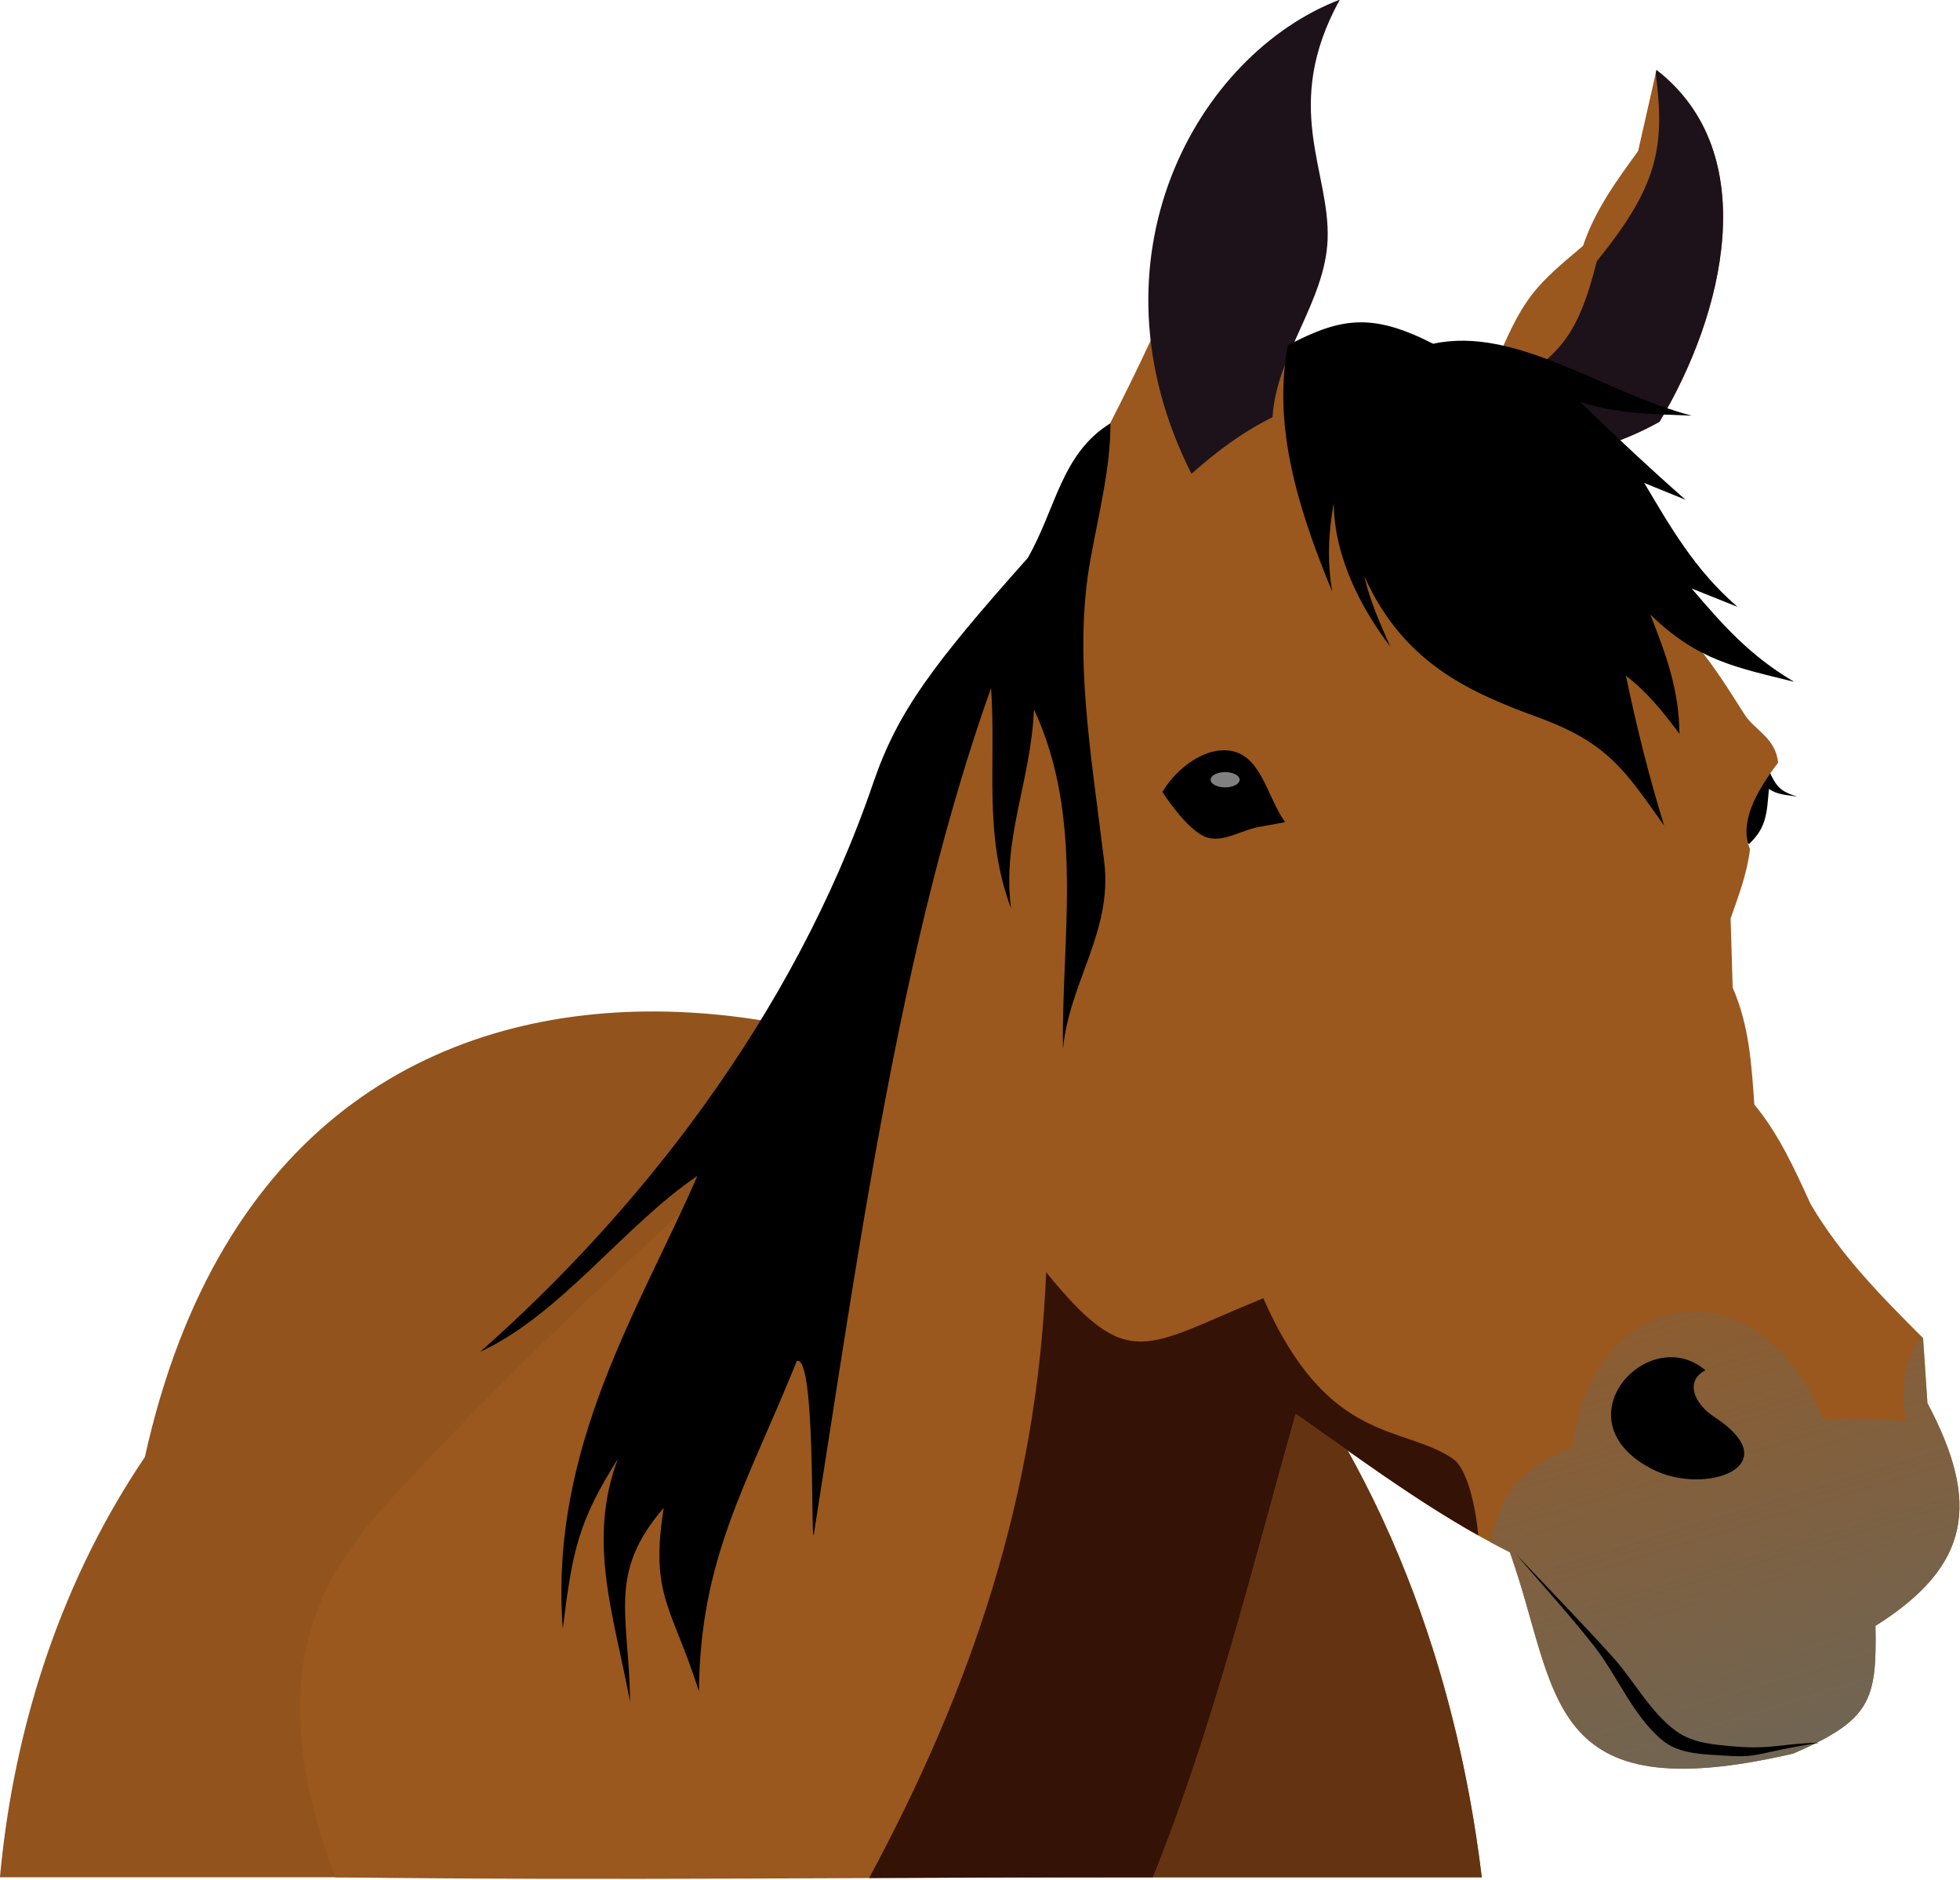 <?xml version="1.0" encoding="UTF-8"?>
<svg version="1.1" viewBox="0 0 834.19 800" xmlns="http://www.w3.org/2000/svg" xmlns:xlink="http://www.w3.org/1999/xlink">
<defs>
<linearGradient id="a" x1="300.36" x2="235.65" y1="1152.8" y2="939.7" gradientTransform="translate(410.41 106.57)" gradientUnits="userSpaceOnUse">
<stop stop-color="#706553" offset="0"/>
<stop stop-color="#706553" stop-opacity="0" offset="1"/>
</linearGradient>
</defs>
<g transform="translate(-131.13 -499.61)">
<g transform="matrix(1.289 0 0 1.289 -37.93 -375.93)">
<path d="m131.13 1299.1c4.782-51.932 21.357-99.601 47.857-138.75 48.432-218.95 284.7-152.69 353.57-62.143 52.599 56.157 79.219 129.32 87.857 200.89z" fill="#92541c"/>
<path d="m541.72 1108.5c-16.303 44.057-49.496 133.01-72.781 190.59h151.47c-8.12-67.278-32.146-135.95-78.688-190.59z" fill="#643311"/>
<path d="m708.66 957.91c5.94-5.556 5.866-10.484 6.566-18.183 2.779 1.975 6.066 2.021 9.344 2.525-5.467-1.649-6.908-3.23-9.091-8.081l-15.91 16.92z"/>
<path d="m678.1 702.35-6.062 26.75c-7.215 9.963-14.22 19.468-18.188 31.313-15.485 12.988-19.301 16.622-27.781 36.375l-9.906 6.5-60.438-9.906-24.625-52.125c-7.397 20.116-11.494 35.015-34.281 79.5l-52.844 99.594-50 124.28c-47.071 43.254-86.322 78.574-132.84 128.59-25.27 27.17-44.164 59.638-19.281 125.88 89.996 1.184 180-0.04 270 0 19.976-49.607 32.598-101.62 47.125-153.03 23.032 16.122 45.502 33.069 70.719 45.719 16.424 46.119 10.434 85.72 93.562 66.437 25.569-11.057 27.621-17.431 27.156-42.156 31.603-19.907 34.564-40.695 17.156-73.562l-1.438-21.438c-13.79-13.79-27.159-27.284-37.156-44.281-5.307-11.579-10.37-22.901-18.562-32.844-0.956-13.38-1.69-26.067-7.156-38.594l-0.688-22.844c2.653-7.516 5.445-14.898 6.406-22.875-3.521-8.421 1.439-18.248 9.281-28.562-0.778-8.133-7.761-10.792-10.938-15.719-10.494-16.279-17.883-29.736-42.625-46.406l-16.625-38.094c10.351-3.46 20.68-6.511 31.031-12.344 21.216-35.359 34.469-88.668-1-116.16z" fill="#9a581e"/>
<path d="m689.75 1112.2c-18.551 0.263-35.871 15.664-39.438 44.75-18.123 7.631-23.175 15.601-27.188 31.437 2.172 1.173 4.35 2.328 6.562 3.438 16.424 46.118 10.434 85.72 93.562 66.437 25.569-11.057 27.621-17.431 27.156-42.156 31.603-19.907 34.564-40.695 17.156-73.562l-1.438-21.438c-0.24-0.24-0.479-0.479-0.719-0.719-3.58 5.864-7.353 11.369-4.969 27.969-9.09-0.433-18.176-0.724-27.281-0.5-9.702-24.337-27.038-35.888-43.406-35.656z" fill="url(#a)"/>
<path d="m694.26 1131.7c-18.906-16.126-49.121 16.869-17.173 32.83 17.211 8.599 44.957-1.2 20.051-17.469-6.784-4.432-9.671-11.956-2.879-15.361z"/>
<path d="m631.63 1192.3c10.607 11.28 21.429 22.361 31.82 33.84 7.292 8.055 12.431 18.352 21.213 24.749 5.479 3.991 12.943 4.488 19.698 5.051 11.578 0.965 15.91-1.094 27.527-1.263-20.842 3.232-19.509 5.026-30.557 4.293-7.253-0.481-15.613-0.416-21.213-5.051-9.936-8.223-14.753-21.179-22.728-31.315-8.198-10.419-17.173-20.203-25.759-30.305z"/>
<path d="m538.45 927.35c-8.75-2.153-18.758 5.321-23.486 13.384 0 0 7.914 12.515 14.395 14.9 5.469 2.013 11.445-2.204 17.173-3.283 2.986-0.562 5.977-1.094 8.965-1.641-5.682-7.787-7.686-21.056-17.046-23.36z"/>
<path transform="translate(410.41 106.57)" d="m130.06 830.13c0 1.395-2.148 2.525-4.798 2.525-2.65 0-4.798-1.131-4.798-2.525s2.148-2.525 4.798-2.525c2.65 0 4.798 1.131 4.798 2.525z" fill="#808080"/>
<path d="m476.57 1099.3c-2.89 74.006-25.007 137.96-58.438 200.03 31.24-0.137 62.478-0.264 93.719-0.25 19.976-49.607 32.598-101.62 47.125-153.03 19.808 13.865 39.2 28.329 60.281 40.156-0.888-9.762-3.687-22.091-8.344-25.281-16.567-11.352-41.304-4.405-62.625-53.031-39.167 15.902-44.364 25.109-71.719-8.594z" fill="#351206"/>
<path d="m678.1 702.35-0.25 1.094c3.16 24.668 0.587 37.302-19.438 62.031-6.445 25.284-12.503 33.28-37.406 45l23.25 21.656c11.617-4.048 23.227-7.079 34.844-13.625 21.216-35.359 34.469-88.668-1-116.16z" fill="#1d121a"/>
<path d="m524.56 835.68c-35.859-71.031 1.74-138.44 48.992-156.57-19.432 35.298-3.139 56.563-4.041 79.297-0.81 20.42-16.973 38.019-18.183 58.589-10.016 4.953-18.513 11.349-26.769 18.688z" fill="#1d121a"/>
<path d="m556.38 793.25c-4.537 24.212 1.412 49.539 14.647 81.317-1.766-10.481-1.163-19.701 0.505-29.294 0.121 18.124 9.409 35.356 18.688 47.477-3.647-8.196-6.747-15.265-8.586-23.234 12.565 27.891 33.33 37.838 57.074 46.467 23.405 8.506 28.894 17.54 41.921 35.86-5.312-17.206-9.197-33.204-12.627-49.498 7.298 5.577 12.604 12.429 17.678 19.193-0.132-15.151-4.637-26.501-9.596-39.396 15.652 15.307 28.386 17.45 47.477 22.223-14.701-8.625-23.725-18.95-33.84-30.81 5.051 2.02 10.102 4.041 15.152 6.061-14.1-12.159-22.102-26.294-30.81-40.911 4.546 1.852 9.091 3.704 13.637 5.556-12.483-10.98-23.752-21.623-34.85-32.325 12.1 4.099 25.225 4.028 36.871 4.546-29.285-7.64-58.002-29.691-85.358-23.739-20.069-10.228-30.328-8.763-47.982 0.505z"/>
<path d="m497.79 819.01c-16.202 10.023-17.913 28.065-27.274 44.447-31.41 35.286-43.005 50.816-51.013 74.246-26.58 77.773-78.28 142.45-129.8 187.89 26.494-12.198 47.663-41.828 71.721-58.084-18.965 43.683-48.984 89.618-44.447 149.5 3.195-25.952 5.163-35.35 18.183-56.064-10.261 27.347-1.232 51.87 4.041 80.307-0.329-28.861-7.617-42.419 11.112-64.145-4.672 29.283 2.874 32.807 11.617 60.609 0.408-44.162 15.739-67.869 32.325-109.1 6.237-2.214 4.617 59.365 5.556 57.579 14.837-93.54 28.396-195.13 58.589-279.81 1.714 25.762-2.596 48.299 6.566 72.731-2.97-23.202 6.675-42.234 7.576-65.66 16.843 36.032 8.994 75.93 9.596 112.13 2.015-21.813 16.392-38.803 13.637-61.619-4.397-36.412-10.31-68.735-4.497-100.44 2.741-14.946 6.645-30.391 6.517-44.518z"/>
</g>
</g>
</svg>
